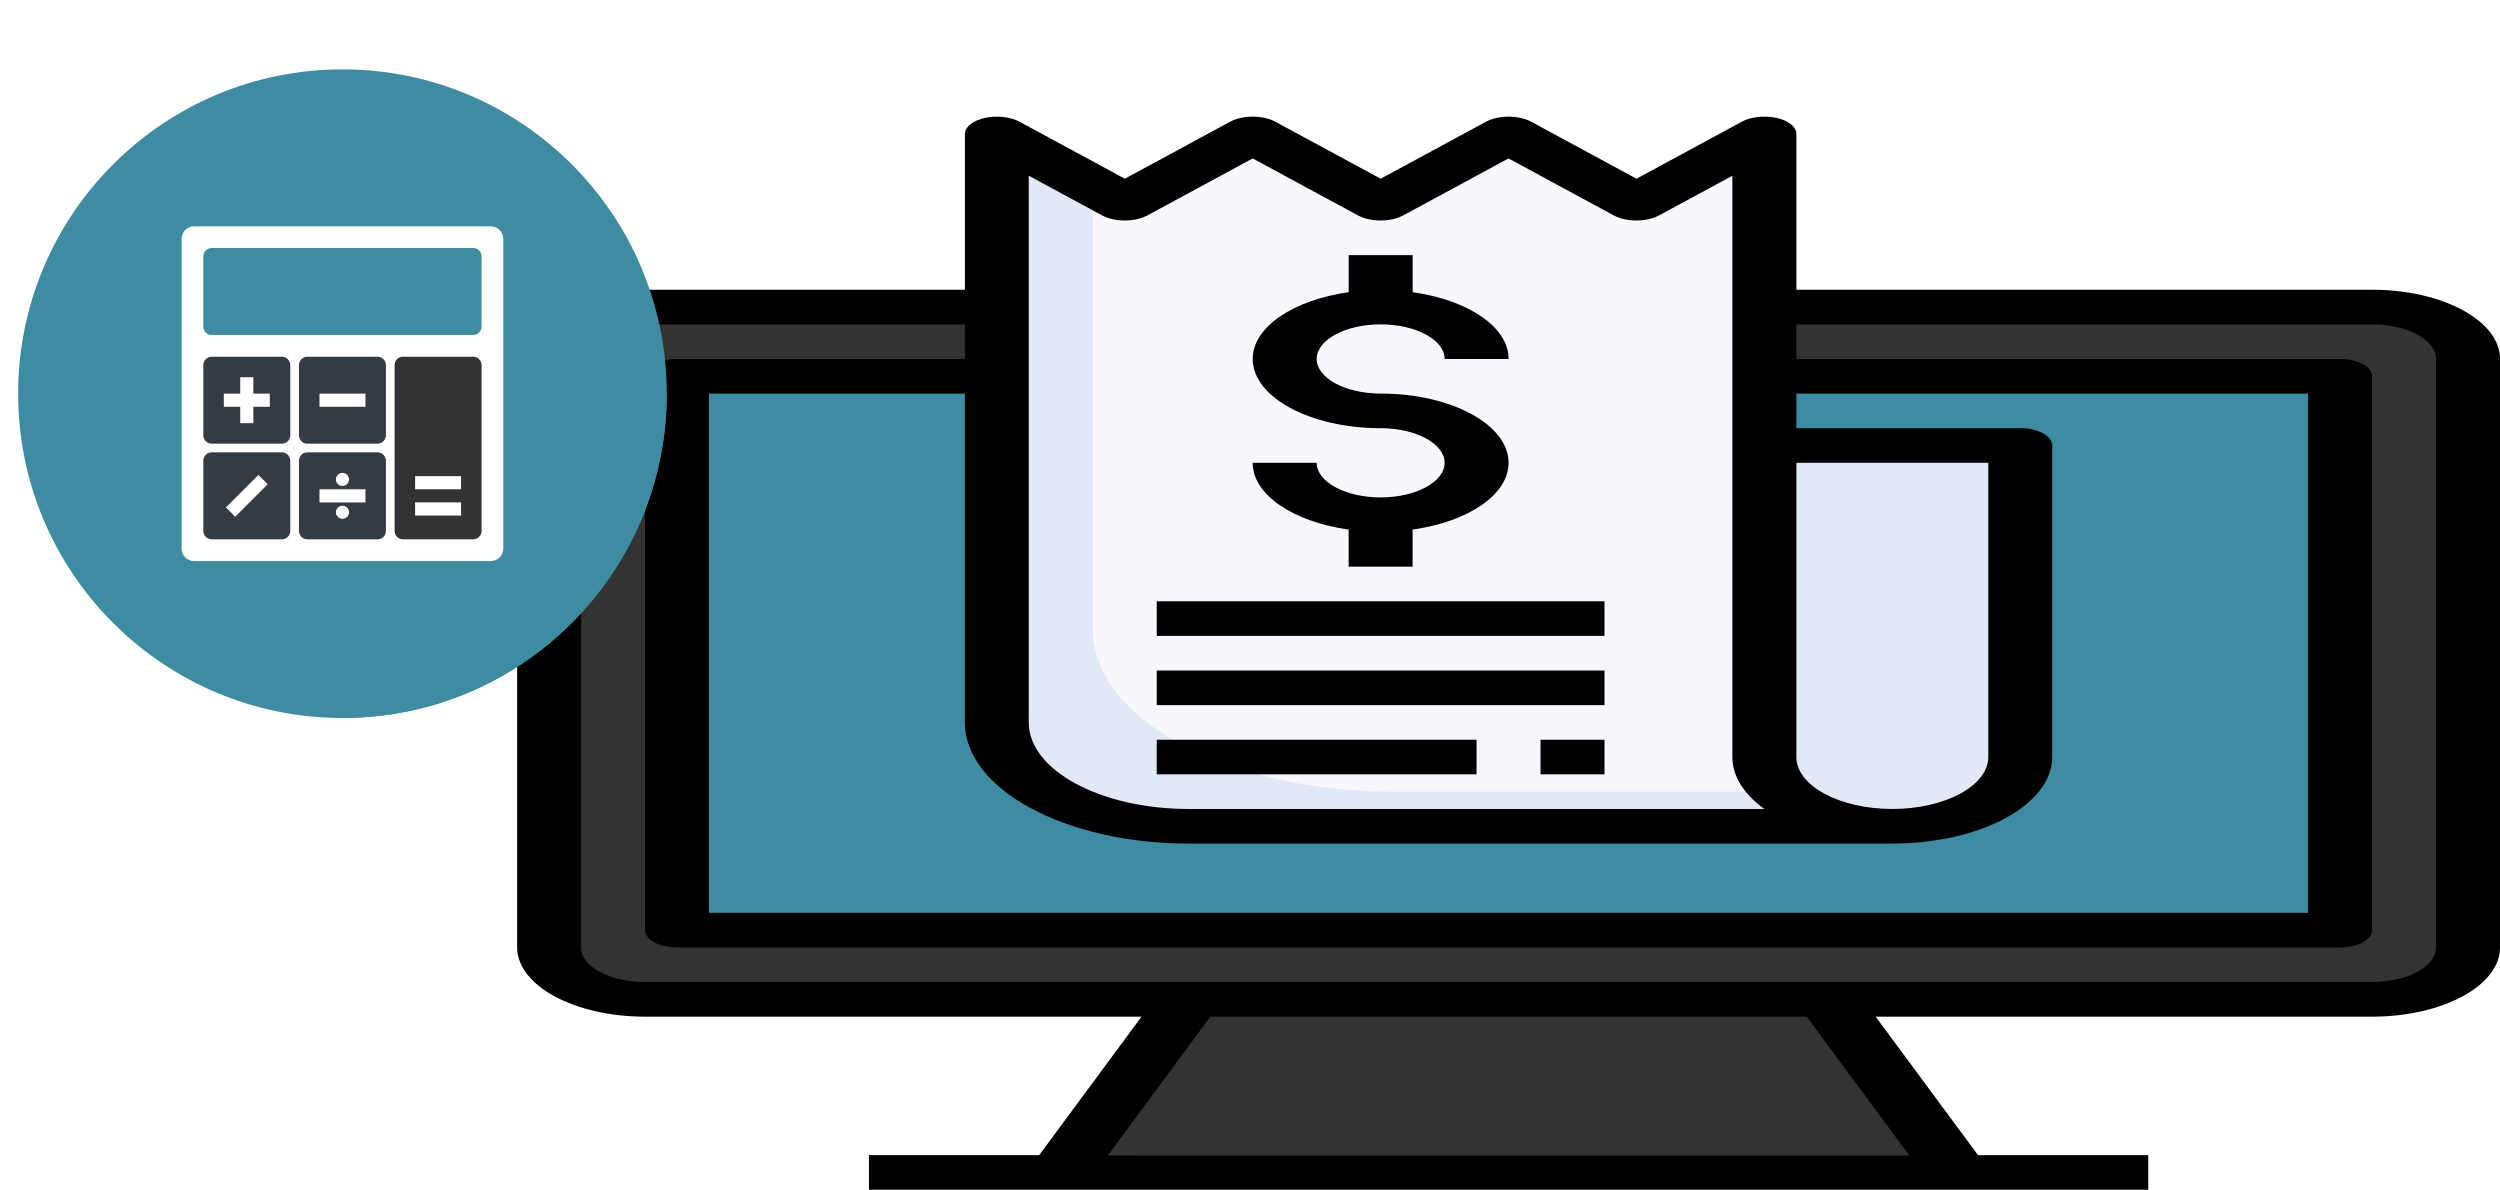 <?xml version="1.0" encoding="UTF-8"?><svg id="Layer_1" xmlns="http://www.w3.org/2000/svg" xmlns:xlink="http://www.w3.org/1999/xlink" viewBox="0 0 964.5 459"><defs><filter id="drop-shadow-1" x="-8" y="-8" width="281" height="300" filterUnits="userSpaceOnUse"><feOffset dx="7" dy="7"/><feGaussianBlur result="blur" stdDeviation="5"/><feFlood flood-color="#000" flood-opacity=".75"/><feComposite in2="blur" operator="in"/><feComposite in="SourceGraphic"/></filter></defs><path d="M915.15,118.45c20.44,0,37.02,8.97,37.02,20.03v227.03c0,11.06-16.57,20.03-37.02,20.03H248.85c-20.44,0-37.02-8.97-37.02-20.03h0v-227.03c0-11.06,16.57-20.03,37.02-20.03h666.29Z" fill="#333"/><path d="M915.15,118.45H248.85c-4.36,0-8.46.48-12.34,1.23v219.25c0,22.06,33.05,39.94,73.81,39.94h632.22c6.16-3.65,9.59-8.41,9.61-13.35v-227.03c0-11.06-16.57-20.03-37.02-20.03Z" fill="#333"/><path d="M261.19,145.16h641.61v213.68H261.19v-213.68Z" fill="#3d8ca1"/><path d="M298.21,236.26c0,60.32,90.36,109.22,201.82,109.22h402.77v-200.32H298.21v91.1Z" fill="#3d8ca1"/><path d="M730.06,318.77c-27.26,0-49.35-11.96-49.35-26.71V51.68l-49.35,26.71-49.35-26.71-49.35,26.71-49.35-26.71-49.35,26.71-49.35-26.71v227.03c0,22.13,33.15,40.06,74.03,40.06h271.45Z" fill="#e3e8f6"/><path d="M687.56,305.42c-4.44-4.04-6.8-8.65-6.85-13.35V51.68l-49.35,26.71-49.35-26.71-49.35,26.71-49.35-26.71-49.35,26.71-12.34-6.68v171.11c0,34.57,51.79,62.6,115.68,62.6h150.29Z" fill="#f8f7fe"/><path d="M749.81,445.65l-44.42-60.1h-246.77l-44.42,60.1h335.61Z" fill="#333"/><path d="M749.81,445.65l-44.42-60.1h-222.1l-44.42,60.1h310.94Z" fill="#333"/><path d="M730.06,318.77c-27.26,0-49.35-11.96-49.35-26.71v-120.19h98.71v120.19c0,14.75-22.1,26.71-49.35,26.71Z" fill="#e3e8f6"/><path d="M915.15,111.78h-222.1v-60.1c0-3.69-5.53-6.68-12.34-6.68-3.27,0-6.41.7-8.72,1.96l-40.63,21.99-40.63-21.99c-4.81-2.61-12.61-2.61-17.43,0,0,0,0,0-.01,0l-40.63,21.99-40.63-21.99c-4.81-2.61-12.61-2.61-17.43,0,0,0,0,0-.01,0l-40.63,21.99-40.63-21.99c-4.84-2.6-12.66-2.59-17.47.02-2.29,1.25-3.59,2.94-3.6,4.7v60.1h-123.39c-27.22,0-49.35,11.98-49.35,26.71v227.03c0,14.73,22.14,26.71,49.35,26.71h191.53l-39.48,53.42h-65.68v13.35h493.55v-13.35h-65.68l-39.48-53.42h191.53c27.22,0,49.35-11.98,49.35-26.71v-227.03c0-14.73-22.14-26.71-49.35-26.71ZM693.05,178.55h74.03v113.52c0,11.04-16.61,20.03-37.02,20.03s-37.02-8.99-37.02-20.03v-113.52ZM396.92,67.8l28.29,15.31c4.81,2.61,12.61,2.61,17.43,0,0,0,0,0,.01,0l40.63-21.99,40.63,21.99c4.81,2.61,12.61,2.61,17.43,0,0,0,0,0,.01,0l40.63-21.99,40.63,21.99c4.81,2.61,12.61,2.61,17.43,0,0,0,0,0,.01,0l28.29-15.31v224.27c0,7.51,4.6,14.45,12.36,20.03h-222.12c-34.02,0-61.69-14.98-61.69-33.39V67.8ZM458.61,325.45h271.45c34.02,0,61.69-14.98,61.69-33.39v-120.19c0-3.69-5.52-6.68-12.34-6.68h-86.37v-13.35h197.42v200.32H273.53v-200.32h98.71v126.87c0,25.77,38.76,46.74,86.37,46.74ZM736.52,445.65h-309.04l39.48-53.42h230.07l39.48,53.42ZM939.82,365.52c0,7.37-11.07,13.35-24.68,13.35H248.85c-13.61,0-24.68-5.99-24.68-13.35v-227.03c0-7.37,11.07-13.35,24.68-13.35h123.39v13.35h-111.05c-6.81,0-12.34,2.99-12.34,6.68v213.68c0,3.69,5.52,6.68,12.34,6.68h641.61c6.81,0,12.34-2.99,12.34-6.68v-213.68c0-3.69-5.52-6.68-12.34-6.68h-209.76v-13.35h222.1c13.61,0,24.68,5.99,24.68,13.35v227.03Z"/><path d="M446.27,258.68h172.74v13.35h-172.74v-13.35ZM446.27,231.97h172.74v13.35h-172.74v-13.35ZM446.27,285.39h123.39v13.35h-123.39v-13.35ZM594.34,285.39h24.68v13.35h-24.68v-13.35ZM532.65,191.9c-13.61,0-24.68-5.99-24.68-13.35h-24.68c0,12.41,15.78,22.78,37.02,25.76v14.3h24.68v-14.3c21.23-2.98,37.02-13.35,37.02-25.76,0-14.73-22.14-26.71-49.35-26.71-13.61,0-24.68-5.99-24.68-13.35s11.07-13.35,24.68-13.35,24.68,5.99,24.68,13.35h24.68c0-12.41-15.78-22.78-37.02-25.76v-14.3h-24.68v14.3c-21.23,2.98-37.02,13.35-37.02,25.76,0,14.73,22.14,26.71,49.35,26.71,13.61,0,24.68,5.99,24.68,13.35s-11.07,13.35-24.68,13.35Z"/><g filter="url(#drop-shadow-1)"><circle cx="125.12" cy="144.88" r="125.12" fill="#3d8ca1"/><path d="M186.07,82.06s-.03-.05-.05-.06l-.53-.53s-.05-.03-.07-.05c-.87-.72-1.96-1.11-3.08-1.11h-114.43c-2.66,0-4.84,2.18-4.84,4.84v119.47c0,1,.3,1.94.82,2.71l1.31,1.31,61.33,61.33c68.01-.75,122.98-55.75,123.68-123.77l-64.14-64.14Z" fill="#3d8ca1"/><path d="M67.9,209.46c-2.66,0-4.84-2.18-4.84-4.84v-119.47c0-2.66,2.18-4.84,4.84-4.84h114.44c2.66,0,4.84,2.18,4.84,4.84v119.47c0,2.66-2.18,4.84-4.84,4.84h-114.44Z" fill="#fff"/><path d="M104.99,160.94c0,1.78-1.45,3.23-3.23,3.23h-27.09c-1.78,0-3.23-1.45-3.23-3.23v-27.09c0-1.78,1.45-3.23,3.23-3.23h27.09c1.78,0,3.23,1.45,3.23,3.23v27.09ZM104.99,197.84c0,1.78-1.45,3.23-3.23,3.23h-27.09c-1.78,0-3.23-1.45-3.23-3.23v-27.09c0-1.78,1.45-3.23,3.23-3.23h27.09c1.78,0,3.23,1.45,3.23,3.23v27.09ZM141.89,160.94c0,1.78-1.45,3.23-3.23,3.23h-27.09c-1.78,0-3.23-1.45-3.23-3.23v-27.09c0-1.78,1.45-3.23,3.23-3.23h27.09c1.78,0,3.23,1.45,3.23,3.23v27.09ZM141.89,197.84c0,1.78-1.45,3.23-3.23,3.23h-27.09c-1.78,0-3.23-1.45-3.23-3.23v-27.09c0-1.78,1.45-3.23,3.23-3.23h27.09c1.78,0,3.23,1.45,3.23,3.23v27.09Z" fill="#343b43"/><path d="M178.79,197.84c0,1.78-1.45,3.23-3.23,3.23h-27.09c-1.78,0-3.23-1.45-3.23-3.23v-63.99c0-1.78,1.45-3.23,3.23-3.23h27.09c1.78,0,3.23,1.45,3.23,3.23v63.99Z" fill="#333"/><path d="M85.68,138.53h5.07v17.73h-5.07v-17.73Z" fill="#fff"/><path d="M79.35,144.86h17.73v5.07h-17.73v-5.07ZM153.15,176.7h17.73v5.07h-17.73v-5.07ZM153.15,186.82h17.73v5.07h-17.73v-5.07Z" fill="#fff"/><path d="M83.74,192.35l-3.58-3.58,12.54-12.54,3.58,3.58-12.54,12.54Z" fill="#fff"/><path d="M145.92,0l3.58,3.58-12.54,12.54-3.58-3.58,12.54-12.54Z" fill="#fff"/><path d="M116.26,181.77h17.73v5.07h-17.73v-5.07Z" fill="#fff"/><circle cx="125.12" cy="177.96" r="2.53" fill="#fff"/><circle cx="125.12" cy="190.63" r="2.53" fill="#fff"/><path d="M116.26,144.86h17.73v5.07h-17.73v-5.07Z" fill="#fff"/><path d="M175.56,88.69c1.78,0,3.23,1.45,3.23,3.23v27.09c0,1.78-1.45,3.23-3.23,3.23h-100.89c-1.78,0-3.23-1.45-3.23-3.23v-27.09c0-1.78,1.45-3.23,3.23-3.23h100.89Z" fill="#3d8ca1"/></g></svg>